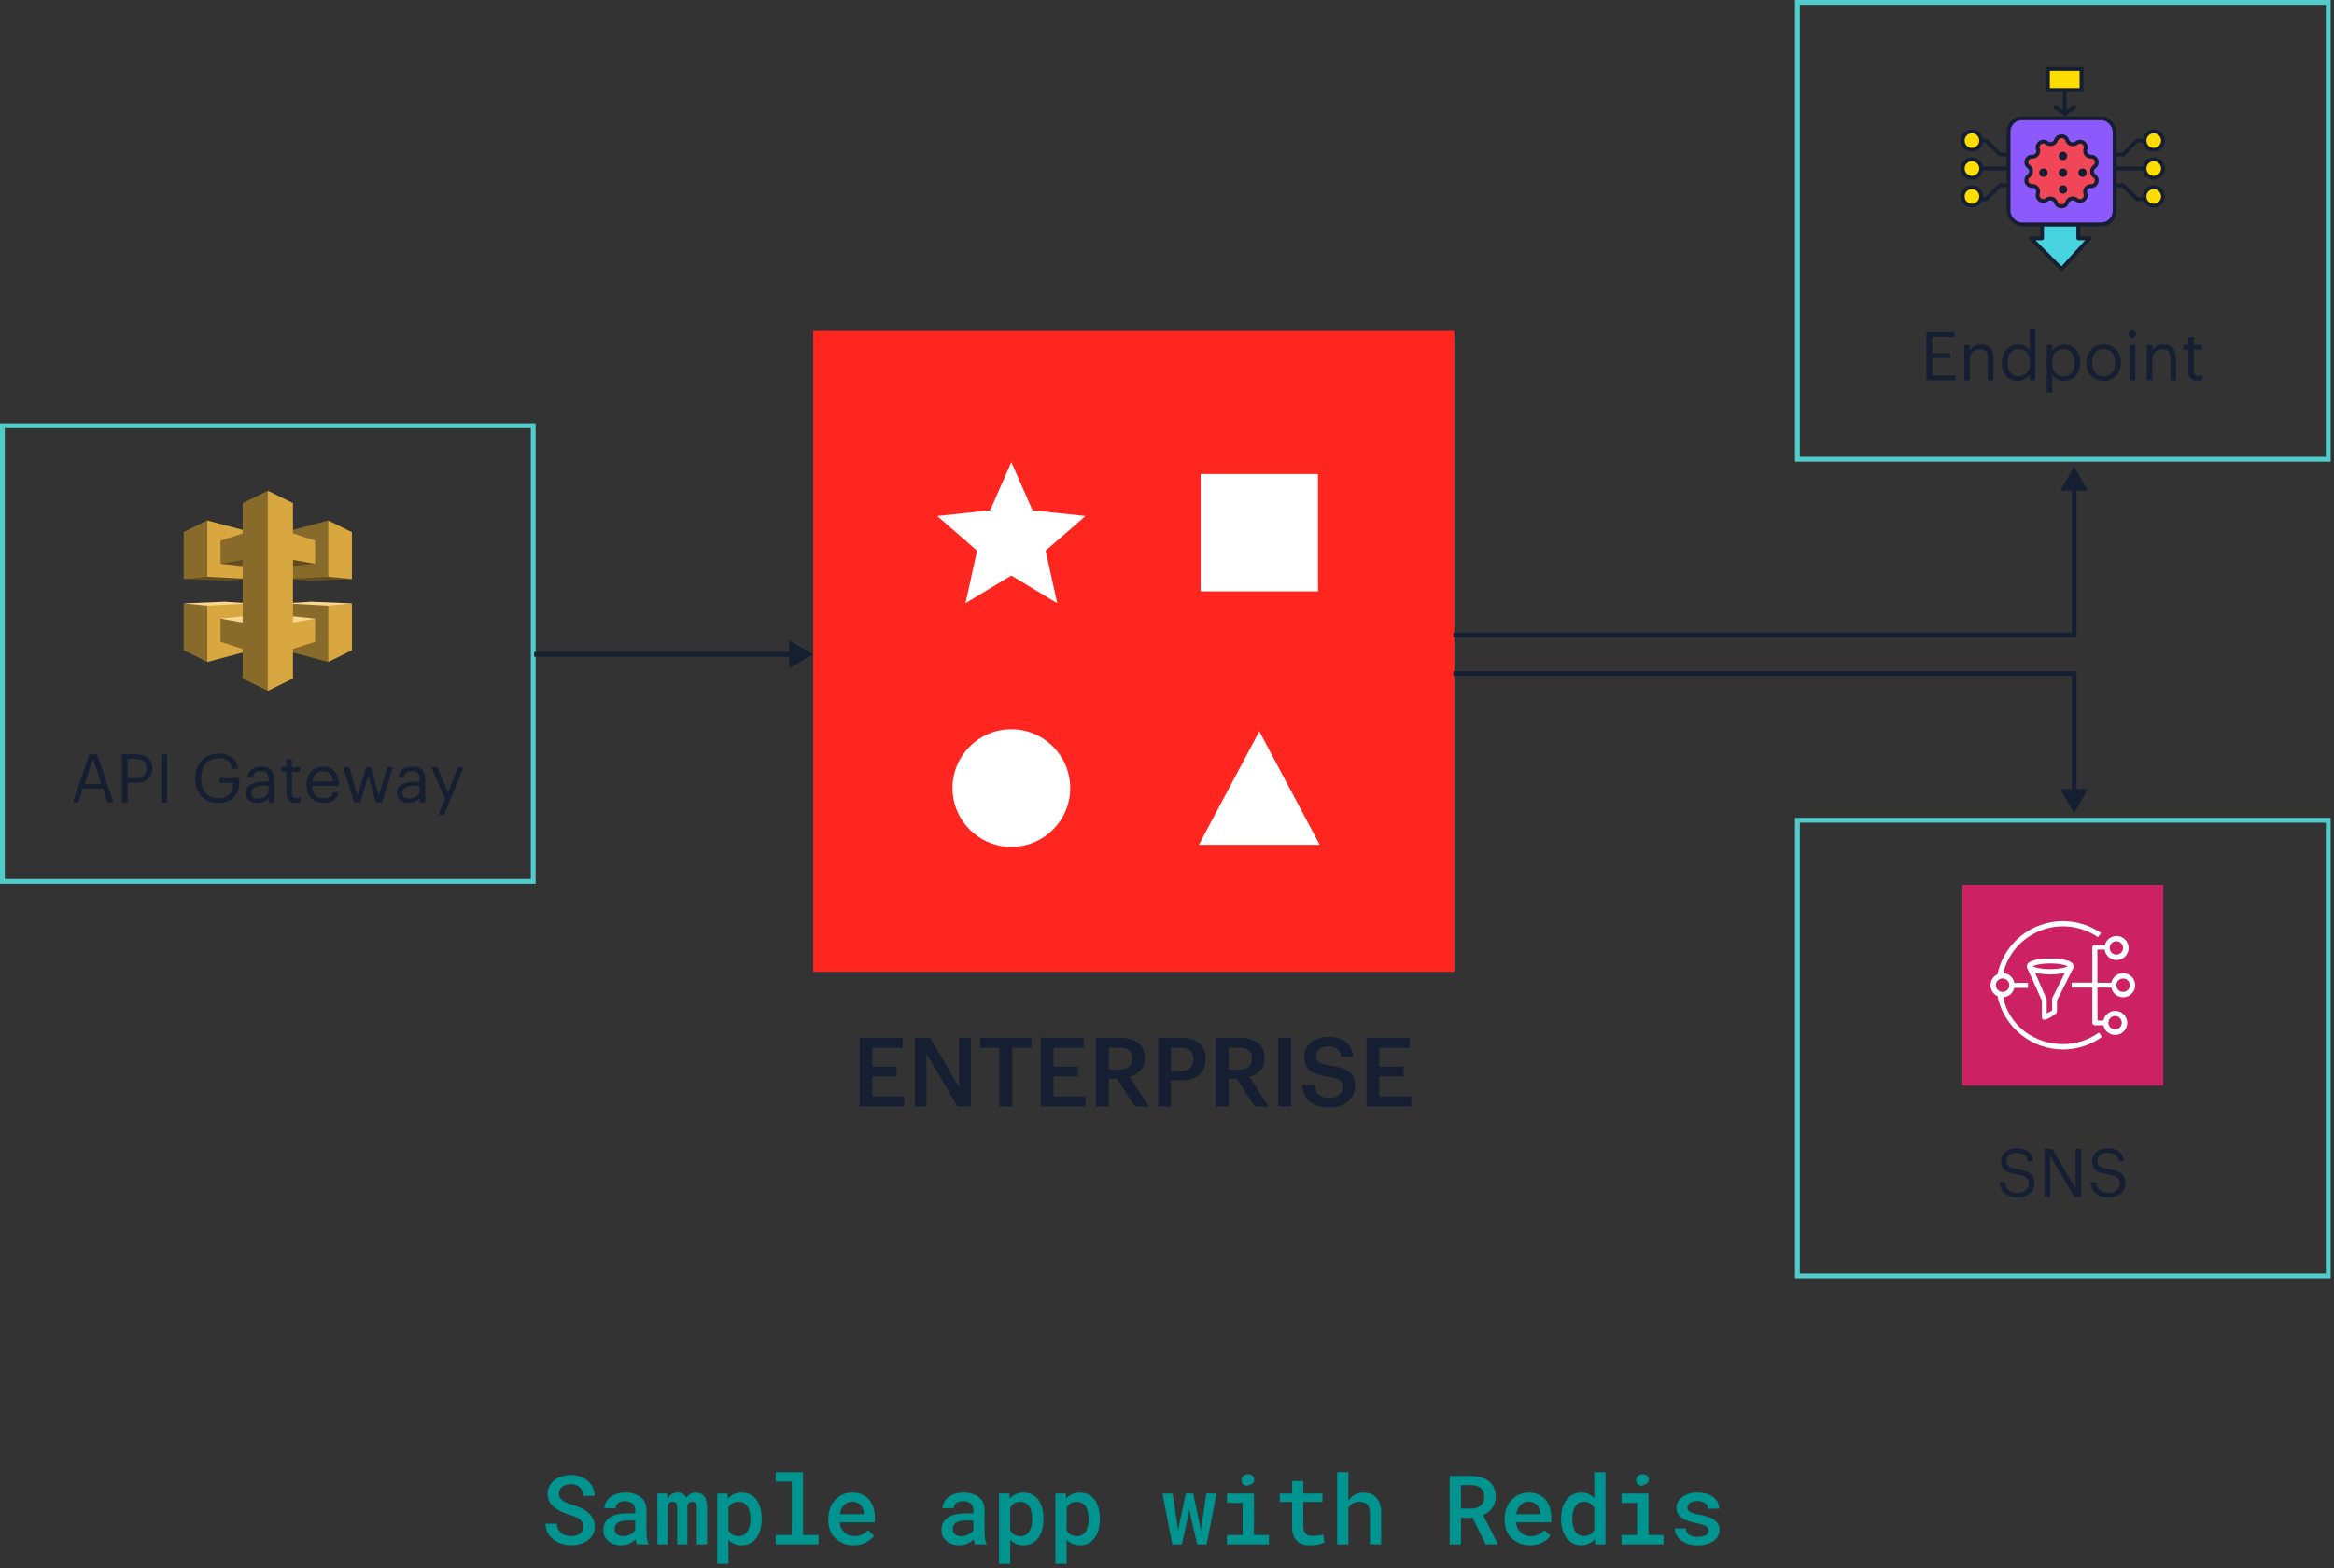 <svg xmlns="http://www.w3.org/2000/svg" width="485" height="326" viewBox="0 0 485 326" fill="none"><rect x="0" y="0" width="485" height="326" fill="#333333" stroke="none"/><path fill-rule="evenodd" clip-rule="evenodd" d="M302.214 202H169V68.786H302.214V202Z" fill="#FF2620"></path><path fill-rule="evenodd" clip-rule="evenodd" d="M210.159 96.061L214.563 106.082L225.571 107.259L217.283 114.457L219.685 125.377L210.159 119.633L200.634 125.377L203.036 114.457L194.747 107.259L205.756 106.082L210.159 96.061Z" fill="white"></path><path fill-rule="evenodd" clip-rule="evenodd" d="M273.874 122.911H249.491V98.528H273.874V122.911Z" fill="white"></path><path fill-rule="evenodd" clip-rule="evenodd" d="M274.239 175.599H249.123L261.682 152.011L274.239 175.599Z" fill="white"></path><path fill-rule="evenodd" clip-rule="evenodd" d="M222.384 163.805C222.384 170.556 216.91 176.03 210.158 176.03C203.406 176.03 197.933 170.556 197.933 163.805C197.933 157.053 203.406 151.582 210.158 151.582C216.91 151.582 222.384 157.053 222.384 163.805Z" fill="white"></path><g clip-path="url(#clip0_317_13239)"><path d="M73.133 120.365L64.645 120.711L59.142 120.365L68.243 119.505L73.133 120.365Z" fill="#634B1E"></path><path d="M68.224 119.881L73.133 120.365V110.616L68.224 108.196L67.847 108.597V119.466L68.224 119.881Z" fill="#D9A740"></path><path d="M59.142 110.61L68.224 108.187V119.881L59.142 120.366V110.61Z" fill="#886A2A"></path><path d="M38.171 120.365L46.659 120.712L52.161 120.365L43.086 119.407L38.171 120.365Z" fill="#634B1E"></path><path d="M43.08 119.881L38.171 120.35V110.572L43.08 108.156L43.306 108.572V119.516L43.08 119.881Z" fill="#886A2A"></path><path d="M52.161 110.61L43.08 108.187V119.881L52.161 120.366V110.61Z" fill="#D9A740"></path><path d="M73.133 125.406L64.645 125.06L59.142 125.406L68.204 126.309L73.133 125.406Z" fill="#FAD791"></path><path d="M68.224 125.89L73.133 125.406V135.155L68.224 137.575L67.967 137.022V126.387L68.224 125.89Z" fill="#D9A740"></path><path d="M59.142 135.161L68.224 137.584V125.89L59.142 125.406V135.161Z" fill="#886A2A"></path><path d="M38.171 125.406L46.659 125.06L52.161 125.406L43.021 126.387L38.171 125.406Z" fill="#FAD791"></path><path d="M43.08 125.89L38.171 125.406V135.155L43.08 137.575L43.378 137.139V126.387L43.08 125.89Z" fill="#886A2A"></path><path d="M52.162 135.161L43.08 137.584V125.89L52.162 125.406V135.161Z" fill="#D9A740"></path><path d="M51.221 116.27L55.723 115.491L64.712 116.746L65.486 117.185L61.12 117.656L51.221 116.27Z" fill="#634B1E"></path><path d="M60.084 116.27L55.582 115.491L46.206 116.926L45.819 117.185L50.185 117.656L60.084 116.27Z" fill="#634B1E"></path><path d="M51.221 129.501L55.723 130.279L64.689 129.043L65.486 128.585L61.12 128.115L51.221 129.501Z" fill="#FAD791"></path><path d="M60.084 129.501L55.582 130.279L46.138 128.953L45.819 128.585L50.185 128.115L60.084 129.501Z" fill="#FAD791"></path><path d="M65.486 117.185V112.367L60.882 110.882V104.576L55.652 101.998V101.998L55.434 102.341L55.395 143.082L55.652 143.606L60.882 141.029V134.888L65.486 133.404V128.586L60.882 129.385V116.386L65.486 117.185Z" fill="#D9A740"></path><path d="M50.423 104.576V110.882L45.819 112.367V117.185L50.423 116.386V129.385L45.819 128.586V133.404L50.423 134.888V141.029L55.653 143.606V101.998L50.423 104.576Z" fill="#886A2A"></path></g><path d="M15.127 166.783H16.275L17.241 163.899H21.371L22.351 166.783H23.555L20.167 156.773H18.571L15.127 166.783ZM19.313 157.781L21.049 162.933H17.577L19.313 157.781ZM25.316 166.783H26.534V162.709H28.158C30.062 162.709 31.658 161.883 31.658 159.755V159.699C31.658 157.613 30.076 156.773 28.158 156.773H25.316V166.783ZM26.534 161.743V157.753H28.242C29.6 157.753 30.44 158.285 30.44 159.699V159.755C30.44 161.043 29.67 161.743 28.242 161.743H26.534ZM33.521 166.783H34.739V156.773H33.521V166.783ZM45.393 166.909C47.955 166.909 49.733 165.369 49.733 162.471V161.729H45.617V162.737H48.543C48.501 164.515 47.563 165.929 45.393 165.929C43.041 165.929 41.809 164.305 41.809 161.827V161.715C41.809 159.265 43.125 157.585 45.421 157.585C46.877 157.585 47.969 158.201 48.249 159.797H49.467C49.159 157.543 47.381 156.619 45.393 156.619C42.523 156.619 40.549 158.803 40.549 161.729V161.841C40.549 164.767 42.313 166.909 45.393 166.909ZM53.522 166.909C54.599 166.909 55.258 166.545 55.803 165.859V166.783H56.965V161.953C56.965 159.909 55.691 159.335 54.291 159.335C52.877 159.335 51.547 159.951 51.394 161.617H52.556C52.667 160.721 53.227 160.301 54.236 160.301C55.355 160.301 55.803 160.791 55.803 161.953V162.485H54.754C52.877 162.485 51.086 163.059 51.086 164.753C51.086 166.251 52.163 166.909 53.522 166.909ZM53.633 165.985C52.611 165.985 52.248 165.509 52.248 164.753C52.248 163.675 53.325 163.311 54.795 163.311H55.803V164.221C55.803 165.355 54.865 165.985 53.633 165.985ZM61.474 166.881C61.95 166.881 62.23 166.811 62.468 166.727V165.747C62.216 165.845 61.936 165.901 61.572 165.901C60.984 165.901 60.662 165.551 60.662 164.837V160.441H62.37V159.461H60.662V157.795H59.5V159.461H58.45V160.441H59.5V164.949C59.5 166.097 60.144 166.881 61.474 166.881ZM67.221 166.909C68.873 166.909 70.091 166.139 70.343 164.669H69.181C69.027 165.523 68.369 165.943 67.235 165.943C65.737 165.943 64.939 165.019 64.883 163.353H70.399V162.975C70.399 160.357 68.803 159.335 67.109 159.335C65.093 159.335 63.679 160.875 63.679 163.087V163.199C63.679 165.453 65.149 166.909 67.221 166.909ZM64.925 162.415C65.121 161.113 65.919 160.301 67.109 160.301C68.313 160.301 69.097 160.903 69.209 162.415H64.925ZM73.583 166.783H74.857L76.565 161.295L78.091 166.783H79.379L81.661 159.461H80.471L78.749 165.355L77.083 159.461H76.075L74.297 165.355L72.589 159.461H71.329L73.583 166.783ZM84.926 166.909C86.004 166.909 86.662 166.545 87.208 165.859V166.783H88.37V161.953C88.37 159.909 87.096 159.335 85.696 159.335C84.282 159.335 82.952 159.951 82.798 161.617H83.96C84.072 160.721 84.632 160.301 85.64 160.301C86.76 160.301 87.208 160.791 87.208 161.953V162.485H86.158C84.282 162.485 82.49 163.059 82.49 164.753C82.49 166.251 83.568 166.909 84.926 166.909ZM85.038 165.985C84.016 165.985 83.652 165.509 83.652 164.753C83.652 163.675 84.73 163.311 86.2 163.311H87.208V164.221C87.208 165.355 86.27 165.985 85.038 165.985ZM91.105 169.331H92.281L96.327 159.461H95.137L93.107 164.711L90.867 159.461H89.621L92.491 166.027L91.105 169.331Z" fill="#161F31"></path><rect x="0.5" y="88.5" width="110.304" height="94.696" stroke="#51CCCA"></rect><path d="M169 136L164 133.113L164 138.887L169 136ZM111 136.5L164.5 136.5L164.5 135.5L111 135.5L111 136.5Z" fill="#161F31"></path><g clip-path="url(#clip1_317_13239)"><path d="M449.522 183.913H407.783V225.652H449.522V183.913Z" fill="#CC2264"></path><path d="M438.158 212.251V212.713C438.158 212.657 438.158 212.602 438.158 212.546C438.147 212.448 438.147 212.349 438.158 212.251Z" fill="white"></path><path d="M430.851 201.165L430.795 201.271C430.817 201.237 430.834 201.199 430.845 201.16L430.851 201.165Z" fill="white"></path><path d="M426.026 199.234C425.53 199.234 421.156 199.195 421.156 200.848C421.154 200.953 421.173 201.057 421.212 201.154C421.228 201.194 421.247 201.233 421.267 201.271L424.295 207.949V211.405C424.295 211.756 424.44 211.962 424.746 211.962H424.89C425.59 211.779 426.24 211.442 426.794 210.977L427.167 210.715C427.246 210.666 427.312 210.597 427.357 210.515C427.403 210.433 427.427 210.341 427.428 210.248V207.966L430.795 201.288C430.817 201.253 430.834 201.216 430.845 201.176C430.884 201.079 430.903 200.975 430.901 200.87C430.901 199.195 426.527 199.234 426.026 199.234ZM426.026 200.258C427.99 200.258 429.254 200.603 429.676 200.848C429.254 201.093 428.007 201.438 426.026 201.438C424.044 201.438 422.803 201.093 422.38 200.848C422.809 200.609 424.061 200.258 426.026 200.258ZM426.432 207.493C426.432 207.571 426.432 207.71 426.432 207.855V210.031L426.215 210.164C425.898 210.348 425.619 210.476 425.302 210.643V207.844C425.301 207.767 425.286 207.692 425.258 207.621L422.887 202.2C423.917 202.43 424.97 202.546 426.026 202.546C427.051 202.545 428.073 202.437 429.075 202.223L426.432 207.493Z" fill="white"></path><path d="M436.165 214.616C433.987 216.193 431.364 217.037 428.675 217.026C422.62 217.026 417.455 213.091 416.242 207.287C416.788 207.261 417.311 207.057 417.731 206.706C418.151 206.356 418.445 205.878 418.568 205.345H421.407V204.293H418.579C418.472 203.745 418.185 203.25 417.763 202.885C417.342 202.52 416.81 202.306 416.253 202.278C416.749 200.266 417.727 198.404 419.101 196.853C420.475 195.302 422.206 194.108 424.144 193.374C426.081 192.639 428.169 192.386 430.226 192.636C432.283 192.886 434.249 193.632 435.954 194.81L436.588 193.93C434.701 192.626 432.52 191.809 430.24 191.551C427.96 191.294 425.652 191.604 423.521 192.455C421.391 193.306 419.503 194.67 418.027 196.427C416.551 198.183 415.533 200.277 415.062 202.523C414.631 202.723 414.265 203.042 414.009 203.443C413.753 203.844 413.617 204.31 413.617 204.785C413.617 205.261 413.753 205.727 414.009 206.127C414.265 206.528 414.631 206.848 415.062 207.047C415.711 210.179 417.418 212.992 419.898 215.012C422.377 217.032 425.477 218.136 428.675 218.139C431.588 218.145 434.429 217.227 436.789 215.518L436.165 214.616ZM414.739 204.782C414.737 204.441 414.86 204.11 415.086 203.853C415.312 203.597 415.624 203.432 415.964 203.391H416.131C416.406 203.39 416.676 203.471 416.905 203.623C417.135 203.775 417.314 203.992 417.42 204.246C417.526 204.5 417.555 204.78 417.501 205.05C417.448 205.321 417.316 205.569 417.122 205.764C416.928 205.959 416.68 206.092 416.41 206.147C416.14 206.201 415.86 206.174 415.605 206.068C415.351 205.963 415.133 205.785 414.98 205.556C414.827 205.327 414.745 205.058 414.745 204.782H414.739Z" fill="white"></path><path d="M441.174 207.287C441.647 207.287 442.111 207.153 442.511 206.901C442.912 206.649 443.232 206.288 443.436 205.861C443.64 205.434 443.718 204.958 443.663 204.488C443.607 204.018 443.42 203.573 443.122 203.206C442.824 202.838 442.428 202.562 441.98 202.41C441.531 202.259 441.049 202.237 440.589 202.348C440.129 202.459 439.71 202.697 439.38 203.037C439.05 203.376 438.823 203.802 438.726 204.265H435.832V197.381H437.334C437.416 198.001 437.726 198.568 438.204 198.97C438.682 199.373 439.294 199.582 439.918 199.557C440.543 199.532 441.136 199.274 441.58 198.834C442.024 198.394 442.288 197.804 442.319 197.179C442.35 196.555 442.146 195.941 441.748 195.459C441.349 194.977 440.785 194.662 440.166 194.575C439.547 194.488 438.918 194.636 438.402 194.989C437.886 195.342 437.521 195.876 437.379 196.485L435.331 196.457C435.26 196.442 435.187 196.443 435.118 196.462C435.048 196.48 434.984 196.514 434.929 196.562C434.875 196.609 434.833 196.669 434.806 196.736C434.779 196.803 434.768 196.875 434.774 196.947V204.248H430.495V205.278H434.774V212.557C434.774 212.705 434.833 212.846 434.937 212.95C435.042 213.055 435.183 213.113 435.331 213.113H437.078C437.2 213.723 437.545 214.265 438.044 214.634C438.544 215.004 439.163 215.174 439.781 215.113C440.399 215.052 440.973 214.763 441.39 214.302C441.807 213.841 442.038 213.242 442.038 212.621C442.038 212 441.807 211.4 441.39 210.94C440.973 210.479 440.399 210.19 439.781 210.129C439.163 210.067 438.544 210.238 438.044 210.608C437.545 210.977 437.2 211.519 437.078 212.128H435.865L435.837 205.272H438.726C438.84 205.838 439.145 206.348 439.592 206.715C440.038 207.082 440.597 207.284 441.174 207.287ZM441.174 203.391C441.449 203.391 441.718 203.473 441.947 203.626C442.176 203.778 442.354 203.996 442.46 204.25C442.565 204.504 442.593 204.784 442.539 205.054C442.485 205.324 442.353 205.572 442.158 205.766C441.964 205.961 441.716 206.093 441.446 206.147C441.176 206.201 440.896 206.173 440.642 206.068C440.388 205.962 440.17 205.784 440.017 205.555C439.865 205.327 439.783 205.058 439.783 204.782C439.783 204.413 439.93 204.059 440.19 203.799C440.451 203.538 440.805 203.391 441.174 203.391ZM439.783 195.65C440.057 195.651 440.325 195.733 440.552 195.887C440.78 196.04 440.957 196.258 441.06 196.512C441.164 196.766 441.19 197.045 441.135 197.313C441.08 197.582 440.946 197.829 440.751 198.021C440.556 198.214 440.308 198.345 440.039 198.396C439.769 198.448 439.491 198.419 439.238 198.312C438.985 198.205 438.77 198.026 438.619 197.797C438.469 197.568 438.389 197.299 438.392 197.024C438.392 196.842 438.428 196.66 438.498 196.492C438.569 196.323 438.672 196.169 438.801 196.041C438.931 195.912 439.085 195.81 439.255 195.741C439.424 195.672 439.606 195.637 439.789 195.639L439.783 195.65ZM439.505 211.182C439.773 211.181 440.035 211.258 440.261 211.402C440.487 211.547 440.666 211.753 440.777 211.997C440.888 212.241 440.926 212.512 440.887 212.778C440.848 213.043 440.733 213.291 440.556 213.492C440.379 213.694 440.147 213.839 439.889 213.912C439.631 213.985 439.358 213.982 439.102 213.903C438.845 213.825 438.617 213.674 438.445 213.468C438.273 213.263 438.163 213.012 438.13 212.746C438.13 212.691 438.13 212.635 438.13 212.579C438.13 212.48 438.141 212.381 438.163 212.284C438.23 211.976 438.399 211.7 438.642 211.5C438.886 211.3 439.19 211.188 439.505 211.182Z" fill="white"></path></g><path d="M419.303 248.909C421.291 248.909 422.761 247.635 422.761 245.955C422.761 244.065 421.585 243.393 419.359 243.043C417.315 242.735 416.951 242.231 416.951 241.251C416.951 240.313 417.665 239.627 419.037 239.627C420.423 239.627 421.151 240.145 421.389 241.405H422.481C422.285 239.627 421.039 238.647 419.037 238.647C417.147 238.647 415.817 239.823 415.817 241.363C415.817 243.141 417.063 243.799 419.163 244.121C421.067 244.429 421.585 244.905 421.585 246.039C421.585 247.173 420.591 247.929 419.303 247.929C417.287 247.929 416.811 246.921 416.657 245.731H415.481C415.663 247.439 416.629 248.909 419.303 248.909ZM424.847 248.783H426.009V240.201L431.063 248.783H432.463V238.773H431.301V247.047L426.429 238.773H424.847V248.783ZM438.212 248.909C440.2 248.909 441.67 247.635 441.67 245.955C441.67 244.065 440.494 243.393 438.268 243.043C436.224 242.735 435.86 242.231 435.86 241.251C435.86 240.313 436.574 239.627 437.946 239.627C439.332 239.627 440.06 240.145 440.298 241.405H441.39C441.194 239.627 439.948 238.647 437.946 238.647C436.056 238.647 434.726 239.823 434.726 241.363C434.726 243.141 435.972 243.799 438.072 244.121C439.976 244.429 440.494 244.905 440.494 246.039C440.494 247.173 439.5 247.929 438.212 247.929C436.196 247.929 435.72 246.921 435.566 245.731H434.39C434.572 247.439 435.538 248.909 438.212 248.909Z" fill="#161F31"></path><rect x="373.5" y="170.5" width="110.304" height="94.696" stroke="#51CCCA"></rect><path d="M424.33 49.538V46.636H431.874V49.538H434.196L428.392 55.922L422.009 49.538H424.33Z" fill="#47D4E0" stroke="#161F31" stroke-width="0.8" stroke-linecap="round" stroke-linejoin="round"></path><path d="M411.562 29.226H412.723L415.625 32.128H416.785" stroke="#161F31" stroke-width="0.8" stroke-linecap="round" stroke-linejoin="round"></path><path d="M445.222 29.226H444.061L441.159 32.128H439.999" stroke="#161F31" stroke-width="0.8" stroke-linecap="round" stroke-linejoin="round"></path><path d="M416.785 38.511H415.624L412.723 41.413H411.562" stroke="#161F31" stroke-width="0.8" stroke-linecap="round" stroke-linejoin="round"></path><path d="M439.999 38.511H441.159L444.061 41.413H445.222" stroke="#161F31" stroke-width="0.8" stroke-linecap="round" stroke-linejoin="round"></path><path d="M417.366 35.029H411.562" stroke="#161F31" stroke-width="0.8" stroke-linecap="round" stroke-linejoin="round"></path><path d="M439.418 35.029H445.222" stroke="#161F31" stroke-width="0.8" stroke-linecap="round" stroke-linejoin="round"></path><path d="M427.096 22.345L429.042 23.642L430.987 22.345" stroke="#161F31" stroke-width="0.8" stroke-linecap="round" stroke-linejoin="round"></path><path d="M429.041 18.453V23.642" stroke="#161F31" stroke-width="0.8" stroke-linecap="round"></path><rect x="425.549" y="14.313" width="6.983" height="4.389" fill="#FDDD00" stroke="#161F31" stroke-width="0.8"></rect><rect x="417.366" y="24.584" width="22.053" height="22.053" rx="2.783" fill="#8B59FC" stroke="#161F31" stroke-width="0.8"></rect><path d="M431.423 29.772C430.751 30.233 429.822 29.918 429.559 29.147C429.182 28.045 427.617 28.028 427.241 29.13C426.978 29.899 426.053 30.202 425.387 29.738L425.268 29.656C424.333 29.005 423.111 29.924 423.475 31.003C423.734 31.768 423.164 32.561 422.356 32.561H422.216C421.09 32.561 420.637 34.014 421.563 34.654C422.225 35.112 422.224 36.09 421.561 36.545C420.632 37.183 421.081 38.637 422.207 38.64L422.346 38.641C423.154 38.643 423.721 39.438 423.46 40.203C423.092 41.28 424.312 42.203 425.249 41.555L425.368 41.473C426.036 41.011 426.96 41.317 427.22 42.087C427.593 43.19 429.158 43.178 429.538 42.077C429.804 41.306 430.734 40.994 431.404 41.458L431.567 41.57C432.496 42.213 433.707 41.297 433.342 40.227C433.082 39.466 433.65 38.674 434.455 38.677L434.541 38.677C435.675 38.68 436.136 37.219 435.205 36.571C434.542 36.11 434.544 35.129 435.208 34.67C436.141 34.025 435.685 32.561 434.55 32.561H434.465C433.66 32.561 433.095 31.768 433.357 31.007C433.726 29.939 432.518 29.02 431.586 29.659L431.423 29.772Z" fill="#F04657" stroke="#161F31" stroke-width="0.8"></path><circle cx="428.683" cy="32.418" r="0.87" fill="#161F31"></circle><ellipse cx="432.745" cy="35.9" rx="0.87" ry="0.87" transform="rotate(90 432.745 35.9)" fill="#161F31"></ellipse><circle cx="428.683" cy="35.9" r="0.87" fill="#161F31"></circle><circle cx="428.683" cy="39.382" r="0.87" fill="#161F31"></circle><ellipse cx="424.621" cy="35.9" rx="0.87" ry="0.87" transform="rotate(90 424.621 35.9)" fill="#161F31"></ellipse><circle cx="447.543" cy="29.226" r="1.921" fill="#FDDD00" stroke="#161F31" stroke-width="0.8"></circle><circle cx="409.762" cy="29.226" r="1.921" fill="#FDDD00" stroke="#161F31" stroke-width="0.8"></circle><circle cx="447.543" cy="35.03" r="1.921" fill="#FDDD00" stroke="#161F31" stroke-width="0.8"></circle><circle cx="409.762" cy="35.03" r="1.921" fill="#FDDD00" stroke="#161F31" stroke-width="0.8"></circle><circle cx="447.543" cy="40.833" r="1.921" fill="#FDDD00" stroke="#161F31" stroke-width="0.8"></circle><circle cx="409.762" cy="40.833" r="1.921" fill="#FDDD00" stroke="#161F31" stroke-width="0.8"></circle><path d="M400.306 79.052H406.396V78.058H401.524V74.432H405.248V73.438H401.524V70.036H406.144V69.042H400.306V79.052ZM408.151 79.052H409.313V74.614C409.313 73.298 410.279 72.612 411.357 72.612C412.533 72.612 413.079 73.186 413.079 74.474V79.052H414.241V74.558C414.241 72.43 413.177 71.604 411.665 71.604C410.461 71.604 409.649 72.206 409.313 72.892V71.73H408.151V79.052ZM419.277 79.178C420.341 79.178 421.363 78.506 421.783 77.792V79.052H422.945V68.23H421.783V72.906C421.363 72.192 420.607 71.604 419.389 71.604C417.373 71.604 415.973 73.186 415.973 75.426V75.538C415.973 77.82 417.359 79.178 419.277 79.178ZM419.403 78.212C418.171 78.212 417.177 77.33 417.177 75.482V75.37C417.177 73.592 418.045 72.57 419.501 72.57C420.929 72.57 421.825 73.452 421.825 75.328V75.44C421.825 77.316 420.761 78.212 419.403 78.212ZM425.296 81.6H426.458V77.848C426.878 78.576 427.732 79.178 428.936 79.178C430.952 79.178 432.268 77.638 432.268 75.398V75.286C432.268 73.004 430.854 71.604 428.936 71.604C427.872 71.604 426.878 72.248 426.458 72.962V71.73H425.296V81.6ZM428.824 78.212C427.396 78.212 426.416 77.33 426.416 75.454V75.342C426.416 73.466 427.452 72.57 428.81 72.57C430.042 72.57 431.064 73.494 431.064 75.342V75.454C431.064 77.232 430.28 78.212 428.824 78.212ZM437.125 78.212C435.641 78.212 434.731 77.12 434.731 75.454V75.342C434.731 73.662 435.655 72.57 437.125 72.57C438.581 72.57 439.519 73.662 439.519 75.356V75.454C439.519 77.106 438.595 78.212 437.125 78.212ZM437.111 79.178C439.197 79.178 440.723 77.652 440.723 75.44V75.328C440.723 73.13 439.197 71.604 437.125 71.604C435.053 71.604 433.527 73.144 433.527 75.342V75.454C433.527 77.596 435.025 79.178 437.111 79.178ZM442.55 79.052H443.712V71.73H442.55V79.052ZM443.11 70.204C443.53 70.204 443.88 69.854 443.88 69.434C443.88 69.014 443.53 68.664 443.11 68.664C442.69 68.664 442.34 69.014 442.34 69.434C442.34 69.854 442.69 70.204 443.11 70.204ZM446.091 79.052H447.253V74.614C447.253 73.298 448.219 72.612 449.297 72.612C450.473 72.612 451.019 73.186 451.019 74.474V79.052H452.181V74.558C452.181 72.43 451.117 71.604 449.605 71.604C448.401 71.604 447.589 72.206 447.253 72.892V71.73H446.091V79.052ZM456.684 79.15C457.16 79.15 457.44 79.08 457.678 78.996V78.016C457.426 78.114 457.146 78.17 456.782 78.17C456.194 78.17 455.872 77.82 455.872 77.106V72.71H457.58V71.73H455.872V70.064H454.71V71.73H453.66V72.71H454.71V77.218C454.71 78.366 455.354 79.15 456.684 79.15Z" fill="#161F31"></path><rect x="373.5" y="0.5" width="110.304" height="94.965" stroke="#51CCCA"></rect><path d="M431 132L431 132.5L431.5 132.5L431.5 132L431 132ZM431 97L428.113 102L433.887 102L431 97ZM431 131.5L302 131.5L302 132.5L431 132.5L431 131.5ZM431.5 132L431.5 101.5L430.5 101.5L430.5 132L431.5 132Z" fill="#161F31"></path><path d="M431 140L431.5 140L431.5 139.5L431 139.5L431 140ZM431 169L433.887 164L428.113 164L431 169ZM431 139.5L302 139.5L302 140.5L431 140.5L431 139.5ZM430.5 140L430.5 164.5L431.5 164.5L431.5 140L430.5 140Z" fill="#161F31"></path><path d="M121.244 317.338C121.244 317.65 121.176 317.927 121.039 318.168C120.909 318.409 120.733 318.611 120.512 318.773C120.284 318.943 120.014 319.07 119.701 319.154C119.395 319.239 119.063 319.281 118.705 319.281C118.282 319.281 117.891 319.229 117.533 319.125C117.182 319.021 116.876 318.861 116.615 318.646C116.348 318.438 116.137 318.174 115.98 317.855C115.831 317.53 115.74 317.149 115.707 316.713H113.363C113.37 317.396 113.507 318.002 113.773 318.529C114.047 319.057 114.415 319.516 114.877 319.906C115.378 320.323 115.967 320.642 116.645 320.863C117.322 321.078 118.008 321.186 118.705 321.186C119.363 321.186 119.988 321.104 120.58 320.941C121.173 320.772 121.693 320.521 122.143 320.189C122.585 319.87 122.937 319.47 123.197 318.988C123.464 318.507 123.598 317.95 123.598 317.318C123.598 316.635 123.445 316.033 123.139 315.512C122.839 314.984 122.439 314.532 121.938 314.154C121.534 313.855 121.091 313.601 120.609 313.393C120.134 313.178 119.646 312.999 119.145 312.855C118.747 312.738 118.367 312.611 118.002 312.475C117.644 312.338 117.325 312.178 117.045 311.996C116.771 311.814 116.553 311.602 116.391 311.361C116.228 311.114 116.143 310.827 116.137 310.502C116.137 310.196 116.199 309.919 116.322 309.672C116.446 309.424 116.618 309.213 116.84 309.037C117.061 308.868 117.322 308.738 117.621 308.646C117.927 308.549 118.259 308.5 118.617 308.5C119.027 308.5 119.389 308.562 119.701 308.686C120.02 308.803 120.29 308.965 120.512 309.174C120.727 309.389 120.893 309.646 121.01 309.945C121.133 310.238 121.212 310.564 121.244 310.922H123.568C123.568 310.277 123.438 309.691 123.178 309.164C122.924 308.63 122.576 308.171 122.133 307.787C121.69 307.41 121.169 307.117 120.57 306.908C119.978 306.693 119.337 306.586 118.646 306.586C117.995 306.586 117.374 306.677 116.781 306.859C116.195 307.035 115.681 307.292 115.238 307.631C114.796 307.976 114.444 308.393 114.184 308.881C113.923 309.363 113.793 309.906 113.793 310.512C113.793 311.072 113.904 311.576 114.125 312.025C114.353 312.468 114.665 312.865 115.062 313.217C115.46 313.562 115.938 313.874 116.498 314.154C117.064 314.428 117.683 314.659 118.354 314.848C118.79 314.971 119.184 315.111 119.535 315.268C119.893 315.417 120.202 315.587 120.463 315.775C120.71 315.977 120.902 316.205 121.039 316.459C121.176 316.713 121.244 317.006 121.244 317.338ZM132.35 321H134.733V320.834C134.603 320.561 134.502 320.235 134.43 319.857C134.365 319.473 134.333 319.044 134.333 318.568V313.871C134.333 313.272 134.222 312.745 134.001 312.289C133.779 311.827 133.473 311.446 133.083 311.146C132.692 310.847 132.227 310.622 131.686 310.473C131.152 310.316 130.576 310.238 129.958 310.238C129.268 310.238 128.652 310.329 128.112 310.512C127.578 310.688 127.129 310.928 126.764 311.234C126.387 311.534 126.1 311.879 125.905 312.27C125.71 312.66 125.609 313.067 125.602 313.49H127.946C127.946 313.288 127.982 313.1 128.054 312.924C128.132 312.742 128.249 312.589 128.405 312.465C128.561 312.328 128.757 312.221 128.991 312.143C129.232 312.064 129.512 312.025 129.831 312.025C130.182 312.025 130.492 312.071 130.759 312.162C131.032 312.247 131.263 312.37 131.452 312.533C131.628 312.696 131.761 312.888 131.852 313.109C131.95 313.331 131.999 313.578 131.999 313.852V314.564H130.3C129.538 314.564 128.854 314.636 128.249 314.779C127.65 314.923 127.145 315.131 126.735 315.404C126.292 315.697 125.954 316.068 125.72 316.518C125.492 316.96 125.378 317.471 125.378 318.051C125.378 318.5 125.466 318.92 125.641 319.311C125.824 319.695 126.078 320.023 126.403 320.297C126.722 320.577 127.106 320.798 127.555 320.961C128.011 321.117 128.512 321.195 129.059 321.195C129.398 321.195 129.714 321.163 130.007 321.098C130.3 321.033 130.573 320.941 130.827 320.824C131.081 320.714 131.309 320.583 131.511 320.434C131.719 320.277 131.904 320.115 132.067 319.945C132.1 320.147 132.136 320.342 132.175 320.531C132.22 320.714 132.279 320.87 132.35 321ZM129.509 319.32C129.209 319.32 128.949 319.285 128.727 319.213C128.506 319.135 128.32 319.031 128.171 318.9C128.021 318.77 127.907 318.614 127.829 318.432C127.751 318.243 127.712 318.041 127.712 317.826C127.712 317.566 127.757 317.331 127.848 317.123C127.946 316.915 128.093 316.736 128.288 316.586C128.509 316.41 128.805 316.277 129.177 316.186C129.548 316.088 129.987 316.039 130.495 316.039H131.999V317.992C131.914 318.161 131.794 318.324 131.637 318.48C131.481 318.637 131.296 318.777 131.081 318.9C130.866 319.024 130.625 319.125 130.358 319.203C130.098 319.281 129.815 319.32 129.509 319.32ZM138.642 310.434H136.611V321H138.759V312.885C138.798 312.787 138.841 312.699 138.886 312.621C138.938 312.543 138.997 312.475 139.062 312.416C139.147 312.331 139.248 312.27 139.365 312.23C139.489 312.185 139.629 312.162 139.785 312.162C139.928 312.162 140.055 312.182 140.166 312.221C140.283 312.26 140.384 312.322 140.468 312.406C140.553 312.491 140.615 312.608 140.654 312.758C140.699 312.901 140.722 313.077 140.722 313.285V321H142.832V313.158C142.832 313.093 142.832 313.044 142.832 313.012C142.832 312.973 142.832 312.94 142.832 312.914C142.858 312.803 142.897 312.706 142.949 312.621C143.001 312.53 143.066 312.452 143.144 312.387C143.229 312.315 143.326 312.26 143.437 312.221C143.548 312.182 143.678 312.162 143.828 312.162C143.971 312.162 144.101 312.182 144.218 312.221C144.342 312.26 144.446 312.322 144.531 312.406C144.615 312.497 144.681 312.618 144.726 312.768C144.772 312.911 144.795 313.087 144.795 313.295V321H146.943V313.314C146.943 312.761 146.884 312.289 146.767 311.898C146.657 311.501 146.497 311.179 146.289 310.932C146.08 310.697 145.833 310.525 145.546 310.414C145.267 310.297 144.957 310.238 144.619 310.238C144.358 310.238 144.117 310.271 143.896 310.336C143.681 310.401 143.486 310.492 143.31 310.609C143.173 310.701 143.046 310.811 142.929 310.941C142.812 311.072 142.708 311.212 142.617 311.361C142.552 311.199 142.474 311.055 142.382 310.932C142.291 310.801 142.187 310.691 142.07 310.6C141.92 310.476 141.741 310.385 141.533 310.326C141.324 310.268 141.09 310.238 140.83 310.238C140.328 310.238 139.899 310.359 139.541 310.6C139.189 310.84 138.912 311.173 138.711 311.596L138.642 310.434ZM149.045 325.062H151.379V320.043C151.503 320.18 151.636 320.307 151.78 320.424C151.923 320.541 152.073 320.645 152.229 320.736C152.496 320.886 152.786 321 153.098 321.078C153.417 321.156 153.765 321.195 154.143 321.195C154.807 321.195 155.396 321.059 155.911 320.785C156.425 320.512 156.858 320.134 157.209 319.652C157.561 319.177 157.825 318.611 158 317.953C158.183 317.296 158.274 316.586 158.274 315.824V315.619C158.274 314.825 158.183 314.099 158 313.441C157.818 312.777 157.554 312.208 157.209 311.732C156.858 311.257 156.422 310.889 155.901 310.629C155.386 310.368 154.791 310.238 154.114 310.238C153.769 310.238 153.443 310.277 153.137 310.355C152.831 310.427 152.551 310.531 152.297 310.668C152.102 310.772 151.92 310.896 151.75 311.039C151.581 311.182 151.425 311.342 151.282 311.518L151.194 310.434H149.045V325.062ZM155.94 315.619V315.824C155.94 316.293 155.894 316.739 155.803 317.162C155.712 317.579 155.565 317.95 155.364 318.275C155.168 318.594 154.914 318.848 154.602 319.037C154.296 319.219 153.925 319.311 153.489 319.311C153.222 319.311 152.978 319.281 152.756 319.223C152.535 319.158 152.336 319.073 152.161 318.969C151.991 318.858 151.842 318.728 151.711 318.578C151.581 318.428 151.47 318.262 151.379 318.08V313.383C151.483 313.188 151.604 313.012 151.741 312.855C151.884 312.699 152.05 312.569 152.239 312.465C152.401 312.367 152.587 312.292 152.795 312.24C153.004 312.188 153.228 312.162 153.469 312.162C153.905 312.162 154.28 312.253 154.592 312.436C154.905 312.618 155.162 312.865 155.364 313.178C155.559 313.49 155.702 313.858 155.793 314.281C155.891 314.698 155.94 315.144 155.94 315.619ZM161.187 306V307.943H164.527V319.066H161.187V321H170.083V319.066H166.88V306H161.187ZM177.381 321.195C178.41 321.195 179.285 320.993 180.008 320.59C180.737 320.186 181.277 319.73 181.629 319.223L180.379 318.012C180.053 318.428 179.64 318.751 179.139 318.979C178.637 319.2 178.097 319.311 177.518 319.311C177.094 319.311 176.704 319.239 176.346 319.096C175.994 318.952 175.688 318.751 175.428 318.49C175.167 318.243 174.962 317.963 174.812 317.65C174.663 317.338 174.552 316.951 174.48 316.488V316.439H181.805V315.434C181.805 314.678 181.704 313.982 181.502 313.344C181.3 312.706 181.001 312.156 180.604 311.693C180.206 311.238 179.715 310.883 179.129 310.629C178.543 310.368 177.869 310.238 177.107 310.238C176.424 310.238 175.779 310.368 175.174 310.629C174.575 310.883 174.048 311.247 173.592 311.723C173.136 312.198 172.778 312.771 172.518 313.441C172.257 314.112 172.127 314.861 172.127 315.688V316.088C172.127 316.811 172.251 317.484 172.498 318.109C172.752 318.728 173.11 319.265 173.572 319.721C174.035 320.183 174.588 320.544 175.232 320.805C175.883 321.065 176.6 321.195 177.381 321.195ZM177.098 312.133C177.488 312.133 177.83 312.201 178.123 312.338C178.423 312.468 178.67 312.644 178.865 312.865C179.067 313.093 179.223 313.36 179.334 313.666C179.445 313.965 179.5 314.268 179.5 314.574V314.73H174.529C174.601 314.327 174.712 313.965 174.861 313.646C175.011 313.327 175.197 313.054 175.418 312.826C175.639 312.605 175.89 312.436 176.17 312.318C176.456 312.195 176.766 312.133 177.098 312.133ZM202.621 321H205.004V320.834C204.873 320.561 204.772 320.235 204.701 319.857C204.636 319.473 204.603 319.044 204.603 318.568V313.871C204.603 313.272 204.492 312.745 204.271 312.289C204.05 311.827 203.744 311.446 203.353 311.146C202.963 310.847 202.497 310.622 201.957 310.473C201.423 310.316 200.847 310.238 200.228 310.238C199.538 310.238 198.923 310.329 198.382 310.512C197.849 310.688 197.399 310.928 197.035 311.234C196.657 311.534 196.371 311.879 196.175 312.27C195.98 312.66 195.879 313.067 195.873 313.49H198.216C198.216 313.288 198.252 313.1 198.324 312.924C198.402 312.742 198.519 312.589 198.675 312.465C198.832 312.328 199.027 312.221 199.261 312.143C199.502 312.064 199.782 312.025 200.101 312.025C200.453 312.025 200.762 312.071 201.029 312.162C201.302 312.247 201.533 312.37 201.722 312.533C201.898 312.696 202.032 312.888 202.123 313.109C202.22 313.331 202.269 313.578 202.269 313.852V314.564H200.57C199.808 314.564 199.125 314.636 198.519 314.779C197.92 314.923 197.416 315.131 197.005 315.404C196.563 315.697 196.224 316.068 195.99 316.518C195.762 316.96 195.648 317.471 195.648 318.051C195.648 318.5 195.736 318.92 195.912 319.311C196.094 319.695 196.348 320.023 196.673 320.297C196.992 320.577 197.377 320.798 197.826 320.961C198.282 321.117 198.783 321.195 199.33 321.195C199.668 321.195 199.984 321.163 200.277 321.098C200.57 321.033 200.843 320.941 201.097 320.824C201.351 320.714 201.579 320.583 201.781 320.434C201.989 320.277 202.175 320.115 202.338 319.945C202.37 320.147 202.406 320.342 202.445 320.531C202.49 320.714 202.549 320.87 202.621 321ZM199.779 319.32C199.479 319.32 199.219 319.285 198.998 319.213C198.776 319.135 198.591 319.031 198.441 318.9C198.291 318.77 198.177 318.614 198.099 318.432C198.021 318.243 197.982 318.041 197.982 317.826C197.982 317.566 198.028 317.331 198.119 317.123C198.216 316.915 198.363 316.736 198.558 316.586C198.78 316.41 199.076 316.277 199.447 316.186C199.818 316.088 200.257 316.039 200.765 316.039H202.269V317.992C202.185 318.161 202.064 318.324 201.908 318.48C201.752 318.637 201.566 318.777 201.351 318.9C201.136 319.024 200.895 319.125 200.629 319.203C200.368 319.281 200.085 319.32 199.779 319.32ZM207.604 325.062H209.938V320.043C210.062 320.18 210.195 320.307 210.338 320.424C210.482 320.541 210.631 320.645 210.787 320.736C211.054 320.886 211.344 321 211.657 321.078C211.976 321.156 212.324 321.195 212.702 321.195C213.366 321.195 213.955 321.059 214.469 320.785C214.983 320.512 215.416 320.134 215.768 319.652C216.12 319.177 216.383 318.611 216.559 317.953C216.741 317.296 216.832 316.586 216.832 315.824V315.619C216.832 314.825 216.741 314.099 216.559 313.441C216.377 312.777 216.113 312.208 215.768 311.732C215.416 311.257 214.98 310.889 214.459 310.629C213.945 310.368 213.349 310.238 212.672 310.238C212.327 310.238 212.002 310.277 211.696 310.355C211.39 310.427 211.11 310.531 210.856 310.668C210.661 310.772 210.478 310.896 210.309 311.039C210.14 311.182 209.983 311.342 209.84 311.518L209.752 310.434H207.604V325.062ZM214.498 315.619V315.824C214.498 316.293 214.453 316.739 214.362 317.162C214.271 317.579 214.124 317.95 213.922 318.275C213.727 318.594 213.473 318.848 213.161 319.037C212.855 319.219 212.483 319.311 212.047 319.311C211.78 319.311 211.536 319.281 211.315 319.223C211.093 319.158 210.895 319.073 210.719 318.969C210.55 318.858 210.4 318.728 210.27 318.578C210.14 318.428 210.029 318.262 209.938 318.08V313.383C210.042 313.188 210.162 313.012 210.299 312.855C210.442 312.699 210.608 312.569 210.797 312.465C210.96 312.367 211.146 312.292 211.354 312.24C211.562 312.188 211.787 312.162 212.028 312.162C212.464 312.162 212.838 312.253 213.151 312.436C213.463 312.618 213.72 312.865 213.922 313.178C214.118 313.49 214.261 313.858 214.352 314.281C214.45 314.698 214.498 315.144 214.498 315.619ZM219.316 325.062H221.65V320.043C221.773 320.18 221.907 320.307 222.05 320.424C222.193 320.541 222.343 320.645 222.499 320.736C222.766 320.886 223.056 321 223.368 321.078C223.687 321.156 224.036 321.195 224.413 321.195C225.077 321.195 225.667 321.059 226.181 320.785C226.695 320.512 227.128 320.134 227.48 319.652C227.831 319.177 228.095 318.611 228.271 317.953C228.453 317.296 228.544 316.586 228.544 315.824V315.619C228.544 314.825 228.453 314.099 228.271 313.441C228.088 312.777 227.825 312.208 227.48 311.732C227.128 311.257 226.692 310.889 226.171 310.629C225.657 310.368 225.061 310.238 224.384 310.238C224.039 310.238 223.713 310.277 223.407 310.355C223.101 310.427 222.821 310.531 222.568 310.668C222.372 310.772 222.19 310.896 222.021 311.039C221.851 311.182 221.695 311.342 221.552 311.518L221.464 310.434H219.316V325.062ZM226.21 315.619V315.824C226.21 316.293 226.165 316.739 226.073 317.162C225.982 317.579 225.836 317.95 225.634 318.275C225.439 318.594 225.185 318.848 224.872 319.037C224.566 319.219 224.195 319.311 223.759 319.311C223.492 319.311 223.248 319.281 223.027 319.223C222.805 319.158 222.607 319.073 222.431 318.969C222.262 318.858 222.112 318.728 221.982 318.578C221.851 318.428 221.741 318.262 221.65 318.08V313.383C221.754 313.188 221.874 313.012 222.011 312.855C222.154 312.699 222.32 312.569 222.509 312.465C222.672 312.367 222.857 312.292 223.066 312.24C223.274 312.188 223.499 312.162 223.739 312.162C224.176 312.162 224.55 312.253 224.863 312.436C225.175 312.618 225.432 312.865 225.634 313.178C225.829 313.49 225.973 313.858 226.064 314.281C226.161 314.698 226.21 315.144 226.21 315.619ZM243.598 321H245.581L246.919 315.004L247.153 313.695L247.397 315.004L248.764 321H250.747L252.788 310.434H250.669L249.721 316.879L249.536 318.168L249.311 316.889L247.934 310.434H246.401L245.024 316.908L244.809 318.129L244.643 316.908L243.667 310.434H241.557L243.598 321ZM254.968 310.434V312.377H258.22V319.066H254.968V321H263.679V319.066H260.574V310.434H254.968ZM258.005 307.699C258.005 307.947 258.064 308.165 258.181 308.354C258.305 308.536 258.484 308.663 258.718 308.734C258.946 308.806 259.155 308.822 259.343 308.783C259.532 308.744 259.695 308.663 259.832 308.539C260.105 308.467 260.313 308.327 260.457 308.119C260.6 307.904 260.649 307.654 260.603 307.367C260.571 307.087 260.444 306.859 260.222 306.684C260.007 306.501 259.724 306.41 259.373 306.41C259.164 306.41 258.976 306.443 258.806 306.508C258.643 306.566 258.504 306.651 258.386 306.762C258.263 306.879 258.168 307.019 258.103 307.182C258.038 307.338 258.005 307.51 258.005 307.699ZM270.83 307.855H268.487V310.434H265.928V312.182H268.487V317.377C268.487 318.054 268.575 318.633 268.75 319.115C268.933 319.597 269.183 319.991 269.502 320.297C269.821 320.609 270.202 320.84 270.645 320.99C271.094 321.133 271.586 321.205 272.12 321.205C272.413 321.205 272.705 321.189 272.998 321.156C273.298 321.13 273.584 321.091 273.858 321.039C274.131 320.987 274.385 320.925 274.62 320.854C274.86 320.775 275.066 320.684 275.235 320.58L274.981 318.969C274.864 318.995 274.717 319.027 274.541 319.066C274.372 319.099 274.19 319.128 273.995 319.154C273.793 319.187 273.584 319.213 273.37 319.232C273.155 319.252 272.946 319.262 272.745 319.262C272.465 319.262 272.207 319.229 271.973 319.164C271.739 319.099 271.537 318.988 271.368 318.832C271.198 318.682 271.065 318.477 270.967 318.217C270.876 317.95 270.83 317.621 270.83 317.23V312.182H274.805V310.434H270.83V307.855ZM280.189 311.938V306H277.855V321H280.189V313.354C280.299 313.184 280.426 313.031 280.57 312.895C280.719 312.758 280.879 312.641 281.048 312.543C281.25 312.419 281.471 312.325 281.712 312.26C281.96 312.195 282.22 312.162 282.493 312.162C282.845 312.162 283.154 312.211 283.421 312.309C283.695 312.4 283.926 312.543 284.114 312.738C284.297 312.921 284.433 313.158 284.525 313.451C284.622 313.744 284.671 314.086 284.671 314.477V321H287.005V314.496C287.005 313.747 286.914 313.106 286.732 312.572C286.556 312.032 286.305 311.589 285.98 311.244C285.654 310.899 285.26 310.645 284.798 310.482C284.342 310.32 283.838 310.238 283.284 310.238C282.887 310.238 282.51 310.297 282.152 310.414C281.8 310.525 281.478 310.688 281.185 310.902C280.996 311.033 280.817 311.186 280.648 311.361C280.478 311.537 280.325 311.729 280.189 311.938ZM305.995 315.482L308.72 321H311.229V320.873L308.192 314.926C308.583 314.75 308.938 314.542 309.257 314.301C309.576 314.06 309.849 313.78 310.077 313.461C310.305 313.142 310.481 312.784 310.604 312.387C310.735 311.99 310.8 311.547 310.8 311.059C310.8 310.349 310.676 309.73 310.429 309.203C310.181 308.669 309.836 308.223 309.393 307.865C308.944 307.514 308.41 307.247 307.792 307.064C307.173 306.882 306.496 306.788 305.761 306.781H301.249V321H303.593V315.482H305.995ZM303.593 313.568V308.695H305.761C306.164 308.702 306.529 308.757 306.854 308.861C307.18 308.959 307.457 309.105 307.684 309.301C307.932 309.509 308.117 309.77 308.241 310.082C308.371 310.388 308.436 310.746 308.436 311.156C308.436 311.521 308.378 311.846 308.261 312.133C308.143 312.419 307.981 312.66 307.772 312.855C307.538 313.083 307.251 313.259 306.913 313.383C306.581 313.5 306.207 313.562 305.79 313.568H303.593ZM317.921 321.195C318.95 321.195 319.826 320.993 320.548 320.59C321.278 320.186 321.818 319.73 322.17 319.223L320.92 318.012C320.594 318.428 320.181 318.751 319.679 318.979C319.178 319.2 318.638 319.311 318.058 319.311C317.635 319.311 317.244 319.239 316.886 319.096C316.535 318.952 316.229 318.751 315.968 318.49C315.708 318.243 315.503 317.963 315.353 317.65C315.203 317.338 315.093 316.951 315.021 316.488V316.439H322.345V315.434C322.345 314.678 322.244 313.982 322.043 313.344C321.841 312.706 321.541 312.156 321.144 311.693C320.747 311.238 320.255 310.883 319.67 310.629C319.084 310.368 318.41 310.238 317.648 310.238C316.964 310.238 316.32 310.368 315.714 310.629C315.115 310.883 314.588 311.247 314.132 311.723C313.677 312.198 313.319 312.771 313.058 313.441C312.798 314.112 312.668 314.861 312.668 315.688V316.088C312.668 316.811 312.791 317.484 313.039 318.109C313.293 318.728 313.651 319.265 314.113 319.721C314.575 320.183 315.129 320.544 315.773 320.805C316.424 321.065 317.14 321.195 317.921 321.195ZM317.638 312.133C318.029 312.133 318.371 312.201 318.664 312.338C318.963 312.468 319.211 312.644 319.406 312.865C319.608 313.093 319.764 313.36 319.875 313.666C319.985 313.965 320.041 314.268 320.041 314.574V314.73H315.07C315.142 314.327 315.252 313.965 315.402 313.646C315.552 313.327 315.737 313.054 315.959 312.826C316.18 312.605 316.431 312.436 316.711 312.318C316.997 312.195 317.306 312.133 317.638 312.133ZM324.389 315.639V315.844C324.389 316.605 324.487 317.315 324.682 317.973C324.877 318.624 325.154 319.187 325.512 319.662C325.87 320.144 326.306 320.521 326.821 320.795C327.335 321.062 327.914 321.195 328.559 321.195C329.171 321.195 329.711 321.085 330.18 320.863C330.649 320.635 331.052 320.313 331.391 319.896L331.498 321H333.618V306H331.284V311.42C330.945 311.042 330.554 310.753 330.112 310.551C329.676 310.342 329.164 310.238 328.579 310.238C327.927 310.238 327.342 310.372 326.821 310.639C326.306 310.899 325.87 311.267 325.512 311.742C325.148 312.217 324.868 312.787 324.672 313.451C324.483 314.109 324.389 314.838 324.389 315.639ZM326.723 315.844V315.639C326.723 315.163 326.769 314.717 326.86 314.301C326.951 313.878 327.097 313.507 327.299 313.188C327.488 312.868 327.735 312.618 328.041 312.436C328.354 312.253 328.728 312.162 329.164 312.162C329.685 312.162 330.115 312.279 330.454 312.514C330.799 312.742 331.075 313.051 331.284 313.441V317.982C331.075 318.38 330.799 318.695 330.454 318.93C330.108 319.158 329.672 319.271 329.145 319.271C328.715 319.271 328.347 319.184 328.041 319.008C327.735 318.826 327.485 318.575 327.289 318.256C327.094 317.95 326.951 317.589 326.86 317.172C326.769 316.755 326.723 316.312 326.723 315.844ZM336.95 310.434V312.377H340.202V319.066H336.95V321H345.661V319.066H342.556V310.434H336.95ZM339.988 307.699C339.988 307.947 340.046 308.165 340.163 308.354C340.287 308.536 340.466 308.663 340.7 308.734C340.928 308.806 341.137 308.822 341.325 308.783C341.514 308.744 341.677 308.663 341.814 308.539C342.087 308.467 342.295 308.327 342.439 308.119C342.582 307.904 342.631 307.654 342.585 307.367C342.553 307.087 342.426 306.859 342.204 306.684C341.989 306.501 341.706 306.41 341.355 306.41C341.146 306.41 340.958 306.443 340.788 306.508C340.626 306.566 340.486 306.651 340.368 306.762C340.245 306.879 340.15 307.019 340.085 307.182C340.02 307.338 339.988 307.51 339.988 307.699ZM355.029 318.139C355.029 318.308 354.99 318.464 354.912 318.607C354.84 318.744 354.73 318.871 354.58 318.988C354.398 319.132 354.154 319.245 353.848 319.33C353.548 319.415 353.197 319.457 352.793 319.457C352.493 319.457 352.197 319.428 351.904 319.369C351.611 319.304 351.351 319.2 351.123 319.057C350.889 318.92 350.693 318.741 350.537 318.52C350.387 318.292 350.303 318.015 350.283 317.689H348.018C348.018 318.126 348.122 318.555 348.33 318.979C348.538 319.402 348.844 319.776 349.248 320.102C349.645 320.434 350.137 320.701 350.723 320.902C351.315 321.104 351.992 321.205 352.754 321.205C353.438 321.205 354.059 321.127 354.619 320.971C355.179 320.814 355.661 320.596 356.064 320.316C356.462 320.036 356.768 319.701 356.982 319.311C357.204 318.92 357.314 318.49 357.314 318.021C357.314 317.54 357.21 317.123 357.002 316.771C356.794 316.42 356.501 316.114 356.123 315.854C355.745 315.606 355.29 315.398 354.756 315.229C354.222 315.059 353.633 314.916 352.988 314.799C352.526 314.721 352.142 314.633 351.836 314.535C351.536 314.438 351.302 314.33 351.133 314.213C350.951 314.102 350.824 313.975 350.752 313.832C350.68 313.682 350.645 313.516 350.645 313.334C350.645 313.158 350.687 312.992 350.771 312.836C350.856 312.673 350.983 312.533 351.152 312.416C351.322 312.286 351.536 312.185 351.797 312.113C352.064 312.035 352.373 311.996 352.725 311.996C353.109 311.996 353.444 312.048 353.73 312.152C354.017 312.25 354.251 312.383 354.434 312.553C354.59 312.696 354.707 312.859 354.785 313.041C354.87 313.217 354.912 313.402 354.912 313.598H357.246C357.246 313.122 357.142 312.68 356.934 312.27C356.725 311.859 356.429 311.505 356.045 311.205C355.654 310.906 355.179 310.671 354.619 310.502C354.059 310.326 353.428 310.238 352.725 310.238C352.067 310.238 351.468 310.323 350.928 310.492C350.394 310.661 349.938 310.893 349.561 311.186C349.176 311.479 348.88 311.82 348.672 312.211C348.47 312.595 348.369 313.002 348.369 313.432C348.369 313.881 348.47 314.275 348.672 314.613C348.874 314.952 349.154 315.245 349.512 315.492C349.876 315.753 350.309 315.974 350.811 316.156C351.318 316.339 351.878 316.492 352.49 316.615C352.979 316.706 353.385 316.804 353.711 316.908C354.036 317.012 354.3 317.123 354.502 317.24C354.691 317.37 354.824 317.507 354.902 317.65C354.987 317.794 355.029 317.956 355.029 318.139Z" fill="#009490"></path><path d="M178.626 230H187.906V227.9H181.286V223.72H186.326V221.72H181.286V217.8H187.566V215.7H178.626V230ZM190.106 230H192.526V219.04L198.966 230H201.726V215.7H199.306V226.04L193.286 215.7H190.106V230ZM207.668 230H210.348V217.8H214.328V215.7H203.688V217.8H207.668V230ZM216.268 230H225.548V227.9H218.928V223.72H223.968V221.72H218.928V217.8H225.208V215.7H216.268V230ZM227.748 230H230.408V224.22H232.108L235.848 230H238.728L234.708 223.82C236.488 223.36 237.888 222.22 237.888 219.98V219.9C237.888 216.98 235.688 215.7 232.548 215.7H227.748V230ZM230.408 222.32V217.76H232.548C234.248 217.76 235.268 218.32 235.268 219.96V220.04C235.268 221.56 234.328 222.32 232.548 222.32H230.408ZM240.653 230H243.313V224.56H245.313C248.373 224.56 250.553 223.22 250.553 220.2V220.12C250.553 217.12 248.453 215.7 245.253 215.7H240.653V230ZM243.313 222.64V217.76H245.253C246.953 217.76 247.953 218.42 247.953 220.12V220.2C247.953 221.78 247.013 222.64 245.253 222.64H243.313ZM252.641 230H255.301V224.22H257.001L260.741 230H263.621L259.601 223.82C261.381 223.36 262.781 222.22 262.781 219.98V219.9C262.781 216.98 260.581 215.7 257.441 215.7H252.641V230ZM255.301 222.32V217.76H257.441C259.141 217.76 260.161 218.32 260.161 219.96V220.04C260.161 221.56 259.221 222.32 257.441 222.32H255.301ZM265.626 230H268.306V215.7H265.626V230ZM276.339 230.2C279.499 230.2 281.599 228.26 281.599 225.78C281.599 222.92 279.859 221.96 276.499 221.5C274.019 221.14 273.539 220.56 273.539 219.4C273.539 218.3 274.379 217.52 275.999 217.52C277.639 217.52 278.499 218.16 278.759 219.66H281.199C280.919 216.92 279.079 215.52 275.999 215.52C273.019 215.52 271.019 217.28 271.019 219.62C271.019 222.3 272.639 223.34 276.059 223.8C278.379 224.18 279.039 224.68 279.039 226C279.039 227.32 277.919 228.2 276.339 228.2C273.919 228.2 273.339 227 273.159 225.56H270.599C270.799 228.26 272.439 230.2 276.339 230.2ZM283.974 230H293.254V227.9H286.634V223.72H291.674V221.72H286.634V217.8H292.914V215.7H283.974V230Z" fill="#161F31"></path><defs><clipPath id="clip0_317_13239"><rect width="34.971" height="41.739" fill="white" transform="translate(38.167 101.913)"></rect></clipPath><clipPath id="clip1_317_13239"><rect width="41.739" height="41.739" fill="white" transform="translate(407.783 183.913)"></rect></clipPath></defs></svg>